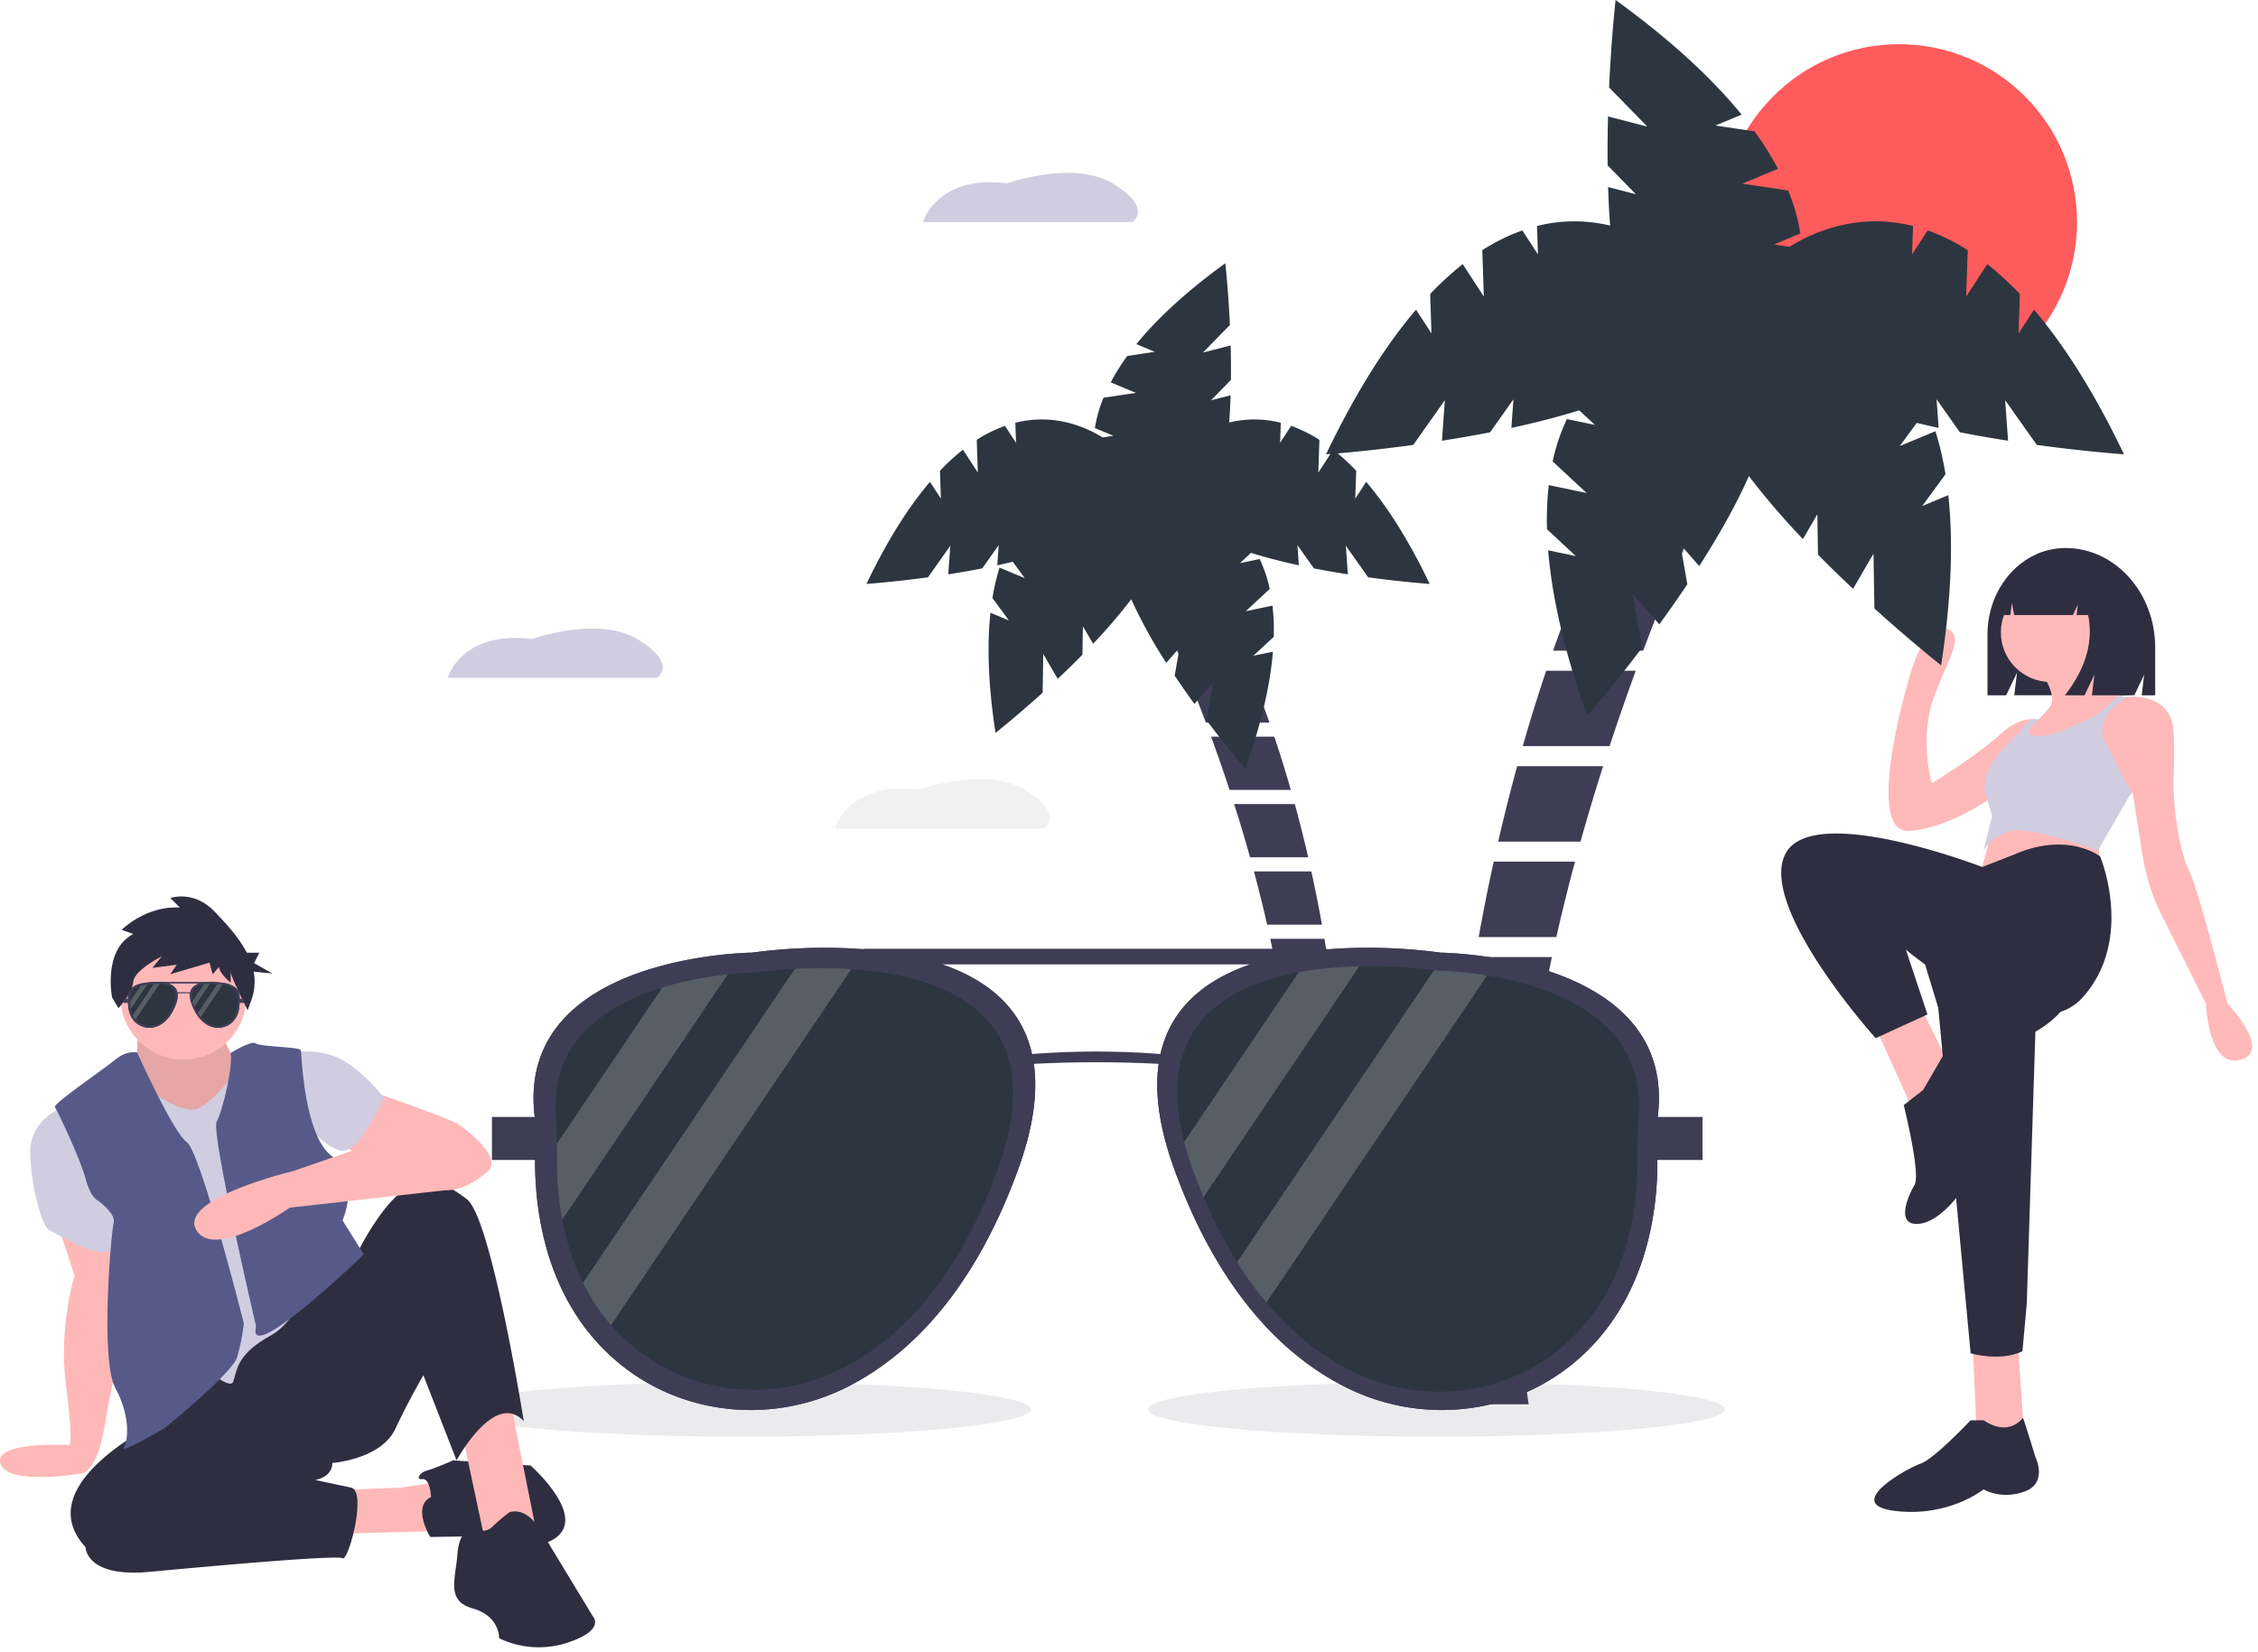 <svg xmlns="http://www.w3.org/2000/svg" width="246" height="180" viewBox="0 0 246 180">
    <defs>
        <filter id="a" width="119.1%" height="301.1%" x="-9.5%" y="-100.6%" filterUnits="objectBoundingBox">
            <feGaussianBlur in="SourceGraphic" stdDeviation="2"/>
        </filter>
        <filter id="b" width="119.1%" height="301.1%" x="-9.5%" y="-100.6%" filterUnits="objectBoundingBox">
            <feGaussianBlur in="SourceGraphic" stdDeviation="2"/>
        </filter>
    </defs>
    <g fill="none" fill-rule="nonzero">
        <path fill="#2F2E41" d="M225.025 59.702c-4.692 0-8.496 4.22-8.496 9.428v6.616h2.035l1.178-2.451-.295 2.45h13.079l1.07-2.228-.267 2.229h1.472V70.55c0-5.992-4.377-10.85-9.776-10.85z"/>
        <path fill="#FFB9B9" d="M217.045 90.289l-1.411 5.41 13.17-.471-.235-4.469s-9.878-2.587-11.524-.47zM204.345 111.926l4.233 9.407 3.999-4.939-3.293-6.585zM214.928 146.498l.47 10.818h5.175l-.706-10.818z"/>
        <path fill="#2F2E41" d="M208.814 102.048l2.352 7.761 3.527 37.63s3.293.94 5.645-.236l.47-5.174.94-29.633s4.47-2.352 3.999-5.644c-.47-3.293-1.646-7.761-1.646-7.761l-15.287 3.057zM216.104 154.729h-1.41s-3.999 4.233-5.41 4.704c-1.411.47-8.702 4.468-2.822 5.174 5.88.705 9.642-2.352 9.642-2.352s1.882 1.176 4.469.235c2.587-.94 1.176-3.763 1.176-3.763s-1.314-4.301-1.362-4.267c-.05.034-1.46 2.15-4.283.269z"/>
        <circle cx="223.395" cy="68.887" r="5.409" fill="#FFB9B9"/>
        <path fill="#FFB9B9" d="M231.391 75.943l-2.488 2.074-.334.278-.235 2.822h-9.172s1.25-1.084 2.413-2.206c.023-.026.05-.054.077-.08.158-.153.299-.294.426-.421l.193-.198.284-.294a9.179 9.179 0 0 0 .68-.8l.002-.002a2.73 2.73 0 0 0 .158-.233c.706-1.175-.94-3.527-.94-3.527l5.173-2.587c.181 2.549 2.338 4.252 3.302 4.891.283.186.461.283.461.283z"/>
        <path fill="#FFB9B9" d="M244.091 115.453c-3.528.941-3.763-6.114-3.763-6.114l-4.815-9.63a22.269 22.269 0 0 1-2.074-6.46l-1.107-6.958-.336.402v.002l-.605.301-3.673-5.88-1.03-1.646V77.59l3.527-1.646h1.411s.031-.005.085-.01c.65-.068 4.873-.35 5.09 3.773.085 1.618.077 2.958.033 4.01-.134 2.91.142 5.824.82 8.657.25 1.022.521 1.909.793 2.384.94 1.647 4.233 14.582 4.233 14.582s4.939 5.174 1.411 6.114zM222.454 78.53l-.891 1.625-.527.962-2.58 4.703s-.731.598-1.917 1.37c-1.97 1.28-5.202 3.04-8.43 3.334-5.175.47-.236-16.228-.236-16.228s1.646-6.585 3.998-5.88c2.352.706.47 3.058-1.176 7.527-1.646 4.468-.235 9.407-.235 9.407s4.939-3.057 7.526-5.41c1.347-1.225 2.505-1.556 3.302-1.591h.002c.264-.015.53.006.788.06.13.027.256.067.376.12z"/>
        <path fill="#D0CDE1" d="M223.235 77.119c-.01.025-.12.235-.964 1.093.344-.343.666-.709.964-1.093z"/>
        <path fill="#D0CDE1" d="M232.214 86.408l-.218.287-3.427 5.946s-4.468-1.647-7.761-2.117a4.612 4.612 0 0 0-4.701 2.11l.938-3.756-.506-1.689c-.058-.197-.127-.416-.2-.663-.705-2.352 1.882-4.939 1.882-4.939l3.067-3.238h.002c.264-.015.53.006.788.06-.127.128-.268.269-.426.422a1.226 1.226 0 0 0-.077.08c-.901.92-.433 1.176-.012 1.244.14.021.28.028.42.021.982.141 3.129-.72 4.705-1.44 1.072-.489 1.881-.912 1.881-.912l2.053-1.881.308-.283c.283.186.461.283.461.283h.235s.031-.005.085-.01l-1.07.795a3.981 3.981 0 0 0-1.602 3.448l3.175 6.232z"/>
        <path fill="#2F2E41" d="M219.397 93.111l-3.438 1.343s-18.67-7.223-21.491-1.343c-2.823 5.88 9.877 19.99 9.877 19.99l5.645-2.586-2.352-7.056s13.64 11.524 19.285 5.174c5.644-6.35 1.881-15.328 1.881-15.328s-3.527-2.781-9.407-.194zM209.52 118.746l-2.117 1.646s1.881 7.526 1.176 8.702c-.706 1.176-2.117 4.469.47 4.233 2.587-.235 5.41-4.233 5.644-5.644.235-1.411 1.882-5.644 1.882-5.644s2.822-6.586.705-6.82c-2.116-.236-5.488-.393-5.488-.393l-2.273 3.92zM227.44 62.299a4.456 4.456 0 0 0-3.515-1.794h-.167c-3.216 0-5.823 2.91-5.823 6.5h1.077l.174-1.325.255 1.325h6.392l.535-1.121-.134 1.12h1.258c.586 2.914-.257 5.828-2.53 8.742h2.142l1.071-2.242-.268 2.242h4.083l.803-5.155c0-3.861-2.243-7.135-5.353-8.292z"/>
        <circle cx="206.896" cy="24.203" r="19.389" fill="#FE5B5C"/>
        <path fill="#3F3D56" d="M159.178 114.663c-.358 2.853-.651 5.6-.892 8.219h7.79c.283-2.753.639-5.493 1.066-8.219h-7.964zM165.55 143.679a112.836 112.836 0 0 1-.203-8.219h-7.897a224.63 224.63 0 0 0-.188 8.219h8.287zM179.019 70.889c6.494-17.3 12.856-28.932 12.856-28.932l-6.625-3.941c-6.898 10.402-12.112 21.646-16.049 32.873h9.818zM158.095 125.062c-.243 2.93-.42 5.681-.546 8.218h7.84c.075-2.74.235-5.479.479-8.218h-7.773zM160.714 104.265a238.872 238.872 0 0 0-1.252 8.218h8.034c.466-2.768.993-5.507 1.579-8.218h-8.361zM168.453 73.069a183.649 183.649 0 0 0-2.553 8.218h9.458a263.299 263.299 0 0 1 2.854-8.218h-9.76zM162.734 93.866a216.738 216.738 0 0 0-1.638 8.218h8.46a207.825 207.825 0 0 1 2.04-8.218h-8.862zM157.266 145.859c.025 3.542.142 5.535.142 5.535l-.083 1.593h9.224a96.158 96.158 0 0 1-.844-7.128h-8.44zM165.29 83.467a201.189 201.189 0 0 0-2.067 8.219h8.97c.786-2.81 1.606-5.55 2.46-8.219h-9.363z"/>
        <path fill="#2D3640" d="M231.4 49.493c-3.284-6.864-6.587-11.983-9.806-15.755l-1.681 2.583.143-4.29a33.712 33.712 0 0 0-3.55-3.256l-2.297 3.53.168-5.048a21.124 21.124 0 0 0-4.364-2.155l-1.7 2.611.104-3.091c-5.863-1.472-10.68.544-13.47 2.264l-1.677-.25 2.875-1.2a21.124 21.124 0 0 0-1.332-4.682l-4.996-.745 3.887-1.623a33.71 33.71 0 0 0-2.562-4.078l-4.246-.634 2.844-1.187C186.61 8.64 182.171 4.467 176.013 0c0 0-.456 3.98-.71 9.528l4.171 4.266-4.285-1.108a141.316 141.316 0 0 0-.043 5.329l3.076 3.146-3.025-.782c.044 1.4.115 2.806.219 4.197a16.566 16.566 0 0 0-7.966.046l.103 3.091-1.699-2.61a21.124 21.124 0 0 0-4.364 2.154l.168 5.048-2.298-3.53c-1.259.999-2.445 2.087-3.549 3.255l.143 4.291-1.681-2.583c-3.22 3.772-6.522 8.891-9.806 15.755 0 0 3.997-.27 9.5-1.021l3.444-4.873-.317 4.415c1.684-.263 3.452-.568 5.249-.919l2.54-3.593-.224 3.117c2.506-.542 5.019-1.176 7.393-1.915l1.705 1.586-3.05-.636a21.124 21.124 0 0 0-1.55 4.614l3.699 3.44-4.123-.86a33.71 33.71 0 0 0-.195 4.812l3.144 2.924-3.017-.63c.404 4.944 1.706 10.895 4.257 18.063 0 0 2.627-3.024 5.974-7.456l-1.026-5.878 2.907 3.337c1-1.38 2.031-2.848 3.05-4.37l-.758-4.334 2.053 2.357c2.061-3.219 3.99-6.594 5.41-9.81a82.049 82.049 0 0 0 5.889 6.865l1.572-2.7.072 4.399a141.373 141.373 0 0 0 3.818 3.718l2.226-3.825.099 5.966c4.121 3.723 7.27 6.198 7.27 6.198 1.157-7.52 1.315-13.61.783-18.54l-2.845 1.186 2.537-3.464a33.712 33.712 0 0 0-1.096-4.69l-3.888 1.621 1.849-2.524c.794.192 1.59.374 2.39.546l-.224-3.117 2.54 3.593c1.796.35 3.564.656 5.249.92l-.317-4.416 3.444 4.873c5.503.75 9.5 1.02 9.5 1.02z"/>
        <path fill="#3F3D56" d="M145.376 109.616c.253 2.014.46 3.953.63 5.801h-5.499c-.2-1.943-.45-3.877-.753-5.801h5.622zM140.879 130.097a79.65 79.65 0 0 0 .143-5.8h5.574c.09 2.222.126 4.173.132 5.8h-5.85zM131.37 78.716c-4.583-12.212-9.074-20.422-9.074-20.422l4.676-2.782c4.87 7.342 8.55 15.28 11.329 23.204h-6.93zM146.14 116.956c.172 2.068.297 4.01.386 5.801h-5.533a94.706 94.706 0 0 0-.34-5.8h5.487zM144.292 102.276c.338 1.984.63 3.922.884 5.8h-5.671c-.33-1.953-.701-3.887-1.115-5.8h5.902zM138.83 80.255c.651 1.94 1.252 3.874 1.801 5.801h-6.676a185.85 185.85 0 0 0-2.014-5.8h6.888zM142.866 94.936c.431 1.966.816 3.9 1.156 5.8h-5.972a146.7 146.7 0 0 0-1.44-5.8h6.256zM146.726 131.636c-.018 2.5-.1 3.907-.1 3.907l.058 1.125h-6.511c.26-1.663.46-3.34.596-5.032h5.957zM141.062 87.595c.534 1.952 1.02 3.886 1.459 5.801h-6.332a163.935 163.935 0 0 0-1.736-5.8h6.609z"/>
        <path fill="#2D3640" d="M94.396 63.613c2.318-4.845 4.65-8.458 6.922-11.12l1.186 1.822-.1-3.028a23.796 23.796 0 0 1 2.505-2.298l1.622 2.491-.119-3.563a14.91 14.91 0 0 1 3.08-1.52l1.2 1.842-.073-2.182c4.139-1.039 7.539.384 9.509 1.599l1.183-.177-2.029-.847c.185-1.134.5-2.243.94-3.305l3.526-.526-2.743-1.145a23.795 23.795 0 0 1 1.808-2.88l2.997-.446-2.007-.839c2.209-2.715 5.343-5.66 9.69-8.814 0 0 .321 2.809.5 6.725l-2.944 3.012 3.025-.782c.032 1.203.045 2.47.03 3.761l-2.17 2.221 2.135-.552a69.175 69.175 0 0 1-.155 2.963 11.693 11.693 0 0 1 5.623.032l-.073 2.182 1.2-1.843a14.91 14.91 0 0 1 3.08 1.521l-.118 3.563 1.621-2.491a23.797 23.797 0 0 1 2.506 2.298l-.101 3.028 1.187-1.823c2.272 2.663 4.603 6.276 6.921 11.121 0 0-2.82-.19-6.705-.72l-2.432-3.44.224 3.116a99.766 99.766 0 0 1-3.705-.648l-1.793-2.537.158 2.2a61.24 61.24 0 0 1-5.218-1.351l-1.204 1.119 2.153-.449c.489 1.04.856 2.133 1.093 3.257l-2.61 2.428 2.91-.607c.127 1.128.173 2.263.138 3.397l-2.219 2.064 2.13-.444c-.286 3.49-1.205 7.69-3.006 12.75 0 0-1.854-2.135-4.217-5.263l.725-4.15-2.052 2.357a99.77 99.77 0 0 1-2.153-3.085l.535-3.06-1.45 1.664a52.756 52.756 0 0 1-3.818-6.925 57.917 57.917 0 0 1-4.157 4.846l-1.11-1.906-.05 3.105c-.909.92-1.818 1.801-2.695 2.625l-1.572-2.7-.07 4.211c-2.909 2.628-5.131 4.376-5.131 4.376-.817-5.308-.93-9.607-.553-13.088l2.008.837-1.79-2.444c.178-1.121.436-2.227.773-3.31l2.744 1.143-1.305-1.782c-.56.136-1.123.264-1.687.386l.158-2.2-1.793 2.536a99.767 99.767 0 0 1-3.705.648l.224-3.116-2.431 3.44c-3.885.53-6.706.72-6.706.72z"/>
        <ellipse cx="80.867" cy="153.535" fill="#3F3D56" filter="url(#a)" opacity=".322" rx="31.428" ry="2.983"/>
        <ellipse cx="156.506" cy="153.535" fill="#3F3D56" filter="url(#b)" opacity=".322" rx="31.428" ry="2.983"/>
        <path fill="#2D3640" d="M180.37 123.173s2.269 15.756-8.626 25.071c-7.05 6.028-17.103 7.015-25.353 2.772-3.063-1.574-6.332-3.967-9.453-7.578a40.714 40.714 0 0 1-3.252-4.326 51.666 51.666 0 0 1-3.778-6.897 65.6 65.6 0 0 1-1.953-4.78c-.12-.327-.23-.646-.337-.964-5.657-16.813 5.346-21.718 15.445-22.894a51.871 51.871 0 0 1 6.384-.322 57.24 57.24 0 0 1 7.485.529s.207.002.58.017c1.924.089 3.84.302 5.737.637 7.803 1.37 19.745 5.614 17.12 18.735zM110.91 127.434c-4.974 13.651-12.135 20.342-18.438 23.582-8.25 4.243-18.302 3.256-25.353-2.772a23.203 23.203 0 0 1-5.116-6.25 27.412 27.412 0 0 1-2.575-6.41 34.418 34.418 0 0 1-1.102-7.506 30.029 30.029 0 0 1 .168-4.905c-2.456-12.284 7.852-16.786 15.58-18.435a45.879 45.879 0 0 1 6.782-.914c.684-.038 1.076-.04 1.076-.04a58.824 58.824 0 0 1 12.266-.365c10.673.861 23.455 5.506 16.711 24.015z"/>
        <path fill="#FFF" d="M80.856 103.824l-21.428 31.76a34.418 34.418 0 0 1-1.102-7.506l15.748-23.34a45.879 45.879 0 0 1 6.782-.914zM94.198 103.42l-28.996 42.977a23.203 23.203 0 0 1-3.198-4.402l26.122-38.716a55.934 55.934 0 0 1 6.072.14zM149.447 103.255l-19.539 28.96a65.6 65.6 0 0 1-1.953-4.78c-.12-.327-.23-.647-.337-.964l15.445-22.894a51.871 51.871 0 0 1 6.384-.322zM163.25 104.438l-26.312 39a40.714 40.714 0 0 1-3.252-4.326l23.825-35.311c1.925.089 3.841.302 5.738.637z" opacity=".2"/>
        <path fill="#3F3D56" d="M185.483 121.681h-4.877c2.159-17.693-23.674-17.897-23.674-17.897a58.908 58.908 0 0 0-12.358-.357v-.07H94.077v.053c-4.05-.294-8.12-.169-12.145.374 0 0-25.833.204-23.675 17.897h-4.663v4.688H58.3c-.047 5.092.964 15.158 8.82 21.875 7.05 6.028 17.102 7.015 25.352 2.772 6.303-3.24 13.464-9.93 18.437-23.582 1.704-4.677 2.16-8.468 1.72-11.537 4.532-.228 9.073-.228 13.606 0-.44 3.069.016 6.86 1.72 11.537 4.973 13.651 12.134 20.342 18.436 23.582 8.25 4.243 18.303 3.256 25.353-2.772 7.856-6.717 8.867-16.783 8.82-21.875h4.919v-4.688zm-76.82 5.84c-4.732 12.991-11.635 19.068-17.556 21.872-7.204 3.411-15.789 2.463-21.972-2.563-7.474-6.077-8.47-15.416-8.442-20.176.013-1.892-.072-3.78-.147-5.67-.59-14.852 21.697-15.027 21.697-15.027s36.33-5.634 26.42 21.564zm17.768-12.691a90.457 90.457 0 0 0-13.998 0c-1.17-5.217-5.109-8.158-9.788-9.768h33.574c-4.68 1.61-8.619 4.55-9.788 9.768zm52.117 6.086c-.077 1.907-.162 3.814-.15 5.721.03 4.805-.975 14.231-8.518 20.361-6.239 5.073-14.898 6.032-22.165 2.593-5.98-2.827-12.95-8.96-17.73-22.078-10-27.45 26.666-21.763 26.666-21.763s22.491.175 21.897 15.166z"/>
        <path fill="#D0CDE1" d="M72.199 72.705a1.354 1.354 0 0 1-.603 1.11l-.051.032H48.789l.092-.279c.015-.049 1.68-4.883 9.055-3.95.695-.239 7.483-2.454 11.546.036 1.803 1.104 2.717 2.131 2.717 3.051z"/>
        <path fill="#F1F1F1" d="M114.386 89.112a1.354 1.354 0 0 1-.603 1.11l-.05.032H90.976l.091-.28c.015-.048 1.681-4.883 9.056-3.95.694-.238 7.483-2.454 11.546.037 1.802 1.103 2.716 2.13 2.716 3.05z"/>
        <path fill="#D0CDE1" d="M123.975 23.06a1.354 1.354 0 0 1-.603 1.11l-.052.033h-22.755l.091-.28c.015-.049 1.681-4.883 9.056-3.95.694-.238 7.483-2.454 11.546.036 1.802 1.104 2.717 2.131 2.717 3.052z"/>
        <path fill="#FFB8B8" d="M6.17 132.956l1.947 6.025s-1.761 5.655-.927 11.96c.834 6.304.37 6.489.37 6.489s-8.336-.48-7.501 2.023c.834 2.503 8.985 1.036 8.985 1.036s1.566-.421 2.307-4.871c.742-4.45 2.607-13.021 2.607-13.021l-1.754-8.091-6.034-1.55z"/>
        <path fill="#D0CDE1" d="M6.82 120.626s-3.524 1.297-3.524 4.82c0 3.523 1.298 8.344 2.133 8.622.834.278 6.396 4.08 7.416 1.39 1.02-2.688-6.026-14.832-6.026-14.832z"/>
        <path fill="#FFB8B8" d="M36.3 162.343l7.416-.278 5.656-.834-1.67 5.562-13.72.371z"/>
        <path fill="#2F2E41" d="M46.961 163.085s-.093-2.04-.927-1.947c-.834.093-.278-.741.464-.927.741-.185 2.873-1.112 2.873-1.112l8.437.556s5.47 4.82 3.244 7.416c-2.225 2.596-7.972.279-7.972.279l-6.212.092s-2.04-3.337.093-4.357z"/>
        <path fill="#FFB8B8" d="M50.299 155.947l2.688 12.608 5.562-1.113-3.152-15.76-3.337-1.761z"/>
        <path fill="#2F2E41" d="M18.315 154.37s-15.575 7.046-8.993 14.185c0 0 0 3.337 6.953 2.688s20.396-1.854 21.045-1.483c.649.37 2.688-7.324.927-7.695-1.762-.37-3.894-.834-3.894-.834s1.854-.278 1.854-1.854c0 0 5.284-.371 6.86-3.708 1.576-3.338 3.06-5.84 3.06-5.84l3.615 9.27s4.172-7.695 7.324-4.265c0 0-3.523-22.157-6.211-24.196-2.689-2.04-4.543-2.689-7.046-.834-2.503 1.854-4.82 6.582-4.82 6.582L18.314 154.37zM55.49 164.754a20.888 20.888 0 0 0-1.854 1.576c-.742.741-1.762.37-1.854 0-.093-.371-1.762.278-1.947 2.966-.185 2.689-1.298 5.1 1.669 5.934 2.966.834 2.874 3.244 2.874 3.244a10 10 0 0 0 7.509.464c4.172-1.39 2.688-2.874 2.688-2.874l-5.562-9.178s-1.483-2.781-3.523-2.132z"/>
        <path fill="#FFB8B8" d="M40.1 118.771s8.9 3.06 9.828 3.709c.927.649 5.098 3.708 3.059 5.284-2.04 1.576-3.708 2.596-7.695 1.39-3.986-1.205-8.436-4.913-8.436-4.913l3.245-5.47z"/>
        <path fill="#D0CDE1" d="M31.201 114.692s3.523-.649 6.026.742c2.503 1.39 4.635 4.172 4.635 4.172s-2.317 4.913-3.986 5.655-4.728-2.967-4.728-2.967l-1.947-7.602z"/>
        <path fill="#FFB8B8" d="M14.977 112.004s.093 3.615-.278 3.986c-.37.371 4.45 11.31 9.734 6.49 5.285-4.821 1.206-6.768 1.206-6.768s-1.947-3.615-1.855-3.986c.093-.371-8.621 0-8.621 0l-.186.278z"/>
        <path fill="#000" d="M14.977 112.004s.093 3.615-.278 3.986c-.37.371 4.45 11.31 9.734 6.49 5.285-4.821 1.206-6.768 1.206-6.768s-1.947-3.615-1.855-3.986c.093-.371-8.621 0-8.621 0l-.186.278z" opacity=".1"/>
        <path fill="#D0CDE1" d="M16.46 118.957s3.524 2.41 5.007 1.854c1.483-.556 3.337-2.967 3.523-3.152.185-.185 9.641 18.82 9.641 18.82s-1.39 6.952-5.099 8.992c-3.708 2.04-3.662 3.662-4.125 5.052-.464 1.39-6.443-4.403-6.443-4.403l-3.801-16.131v-9.827l1.298-1.205z"/>
        <path fill="#575A89" d="M14.931 114.646s-1.159-.232-2.364.788c-1.205 1.02-6.86 4.82-6.582 5.192.278.37 2.781 5.655 3.337 7.787.557 2.132 1.39 2.41 1.39 2.41s1.948 1.39 1.67 2.41c-.278 1.02-1.484 14.926.185 17.986 1.669 3.059 1.39 5.747.927 6.49-.463.74 4.45-2.133 4.45-2.133s7.324-5.933 7.88-7.695c.36-1.21.608-2.452.742-3.708 0 0-4.728-18.727-6.212-19.746-1.483-1.02-5.423-9.781-5.423-9.781zM25.116 114.72s2.284-1.418 2.748-1.047c.463.37 4.82.37 4.913.741.093.371.278 9.27 3.43 11.589 3.152 2.317 1.113 6.953 1.113 6.953l2.317 3.708s-12.608 12.143-11.773 7.972c.046-.231 0-.278 0-.278s-4.914-21.044-4.265-22.156c.649-1.113 1.828-6.158 1.517-7.483z"/>
        <path fill="#FFB8B8" d="M44.55 123.221l-12.607 4.358s-12.516 2.966-10.569 6.396c1.947 3.43 10.198-2.41 10.198-2.41l16.79-1.881s6.665-5.628-3.811-6.463z"/>
        <circle cx="19.984" cy="108.574" r="6.86" fill="#FFB8B8"/>
        <path fill="#2F2E41" d="M14.52 101.756l-1.269-.462s2.654-2.653 6.345-2.422l-1.038-1.039s2.538-.922 4.845 1.5c1.213 1.274 2.616 2.77 3.491 4.457h1.36l-.568 1.134 1.985 1.135-2.037-.204c.193.98.126 1.992-.193 2.938l-.461 1.269s-1.846-3.692-1.846-4.153v1.154s-1.27-1.039-1.27-1.73l-.691.807-.347-1.27-4.268 1.27.692-1.039-2.653.346 1.038-1.269s-3 1.5-3.115 2.77c-.115 1.268-1.615 2.883-1.615 2.883l-.692-1.153s-1.038-5.192 2.307-6.922z"/>
        <path fill="#2D3640" d="M26.079 108.946s.225 1.565-.857 2.49a2.276 2.276 0 0 1-2.519.276 3.138 3.138 0 0 1-.939-.753 4.045 4.045 0 0 1-.323-.43 5.133 5.133 0 0 1-.375-.685 6.516 6.516 0 0 1-.228-.57c-.562-1.67.531-2.158 1.535-2.275a5.687 5.687 0 0 1 1.378.02l.057.002c.191.01.382.03.57.064.775.136 1.962.557 1.701 1.86zM19.178 109.37c-.494 1.356-1.205 2.02-1.831 2.342a2.276 2.276 0 0 1-2.71-.459 2.305 2.305 0 0 1-.317-.437 2.723 2.723 0 0 1-.256-.637 3.42 3.42 0 0 1-.093-1.233c-.244-1.22.78-1.668 1.548-1.832.222-.047.447-.077.674-.09.068-.004.106-.004.106-.004a5.844 5.844 0 0 1 1.22-.037c1.06.086 2.33.547 1.66 2.386z"/>
        <path fill="#FFF" d="M16.193 107.024l-2.13 3.155a3.42 3.42 0 0 1-.109-.746l1.565-2.319c.222-.047.447-.077.674-.09zM17.518 106.983l-2.88 4.27a2.305 2.305 0 0 1-.318-.437l2.595-3.847c.201-.006.402-.001.603.014zM23.007 106.967l-1.941 2.877a6.516 6.516 0 0 1-.228-.57l1.535-2.275c.21-.024.422-.034.634-.032zM24.378 107.085l-2.614 3.874a4.045 4.045 0 0 1-.323-.43l2.367-3.508c.191.01.382.03.57.064z" opacity=".2"/>
        <path fill="#3F3D56" d="M26.587 108.798h-.484c.214-1.758-2.352-1.778-2.352-1.778a5.852 5.852 0 0 0-1.228-.036v-.007h-5.017v.006a5.858 5.858 0 0 0-1.207.037s-2.566.02-2.352 1.778h-.463v.465h.468c-.005.506.095 1.506.876 2.174a2.276 2.276 0 0 0 2.519.275c.626-.322 1.337-.986 1.831-2.343.15-.362.209-.756.171-1.146.45-.023.902-.023 1.352 0-.038.39.02.784.17 1.146.495 1.357 1.206 2.021 1.832 2.343a2.276 2.276 0 0 0 2.52-.275c.78-.668.88-1.668.875-2.174h.489v-.465zm-7.632.58c-.47 1.29-1.156 1.894-1.744 2.173a2.065 2.065 0 0 1-2.183-.255c-.742-.604-.841-1.531-.839-2.004.002-.188-.007-.376-.014-.563-.059-1.476 2.155-1.493 2.155-1.493s3.61-.56 2.625 2.142zm1.765-1.26a8.987 8.987 0 0 0-1.39 0c-.116-.52-.508-.811-.973-.971h3.336c-.465.16-.857.452-.973.97zm5.178.604c-.008.19-.016.379-.015.568.003.477-.097 1.414-.846 2.023a2.083 2.083 0 0 1-2.202.258c-.594-.281-1.287-.89-1.762-2.194-.993-2.727 2.65-2.162 2.65-2.162s2.234.017 2.175 1.507z"/>
    </g>
</svg>
